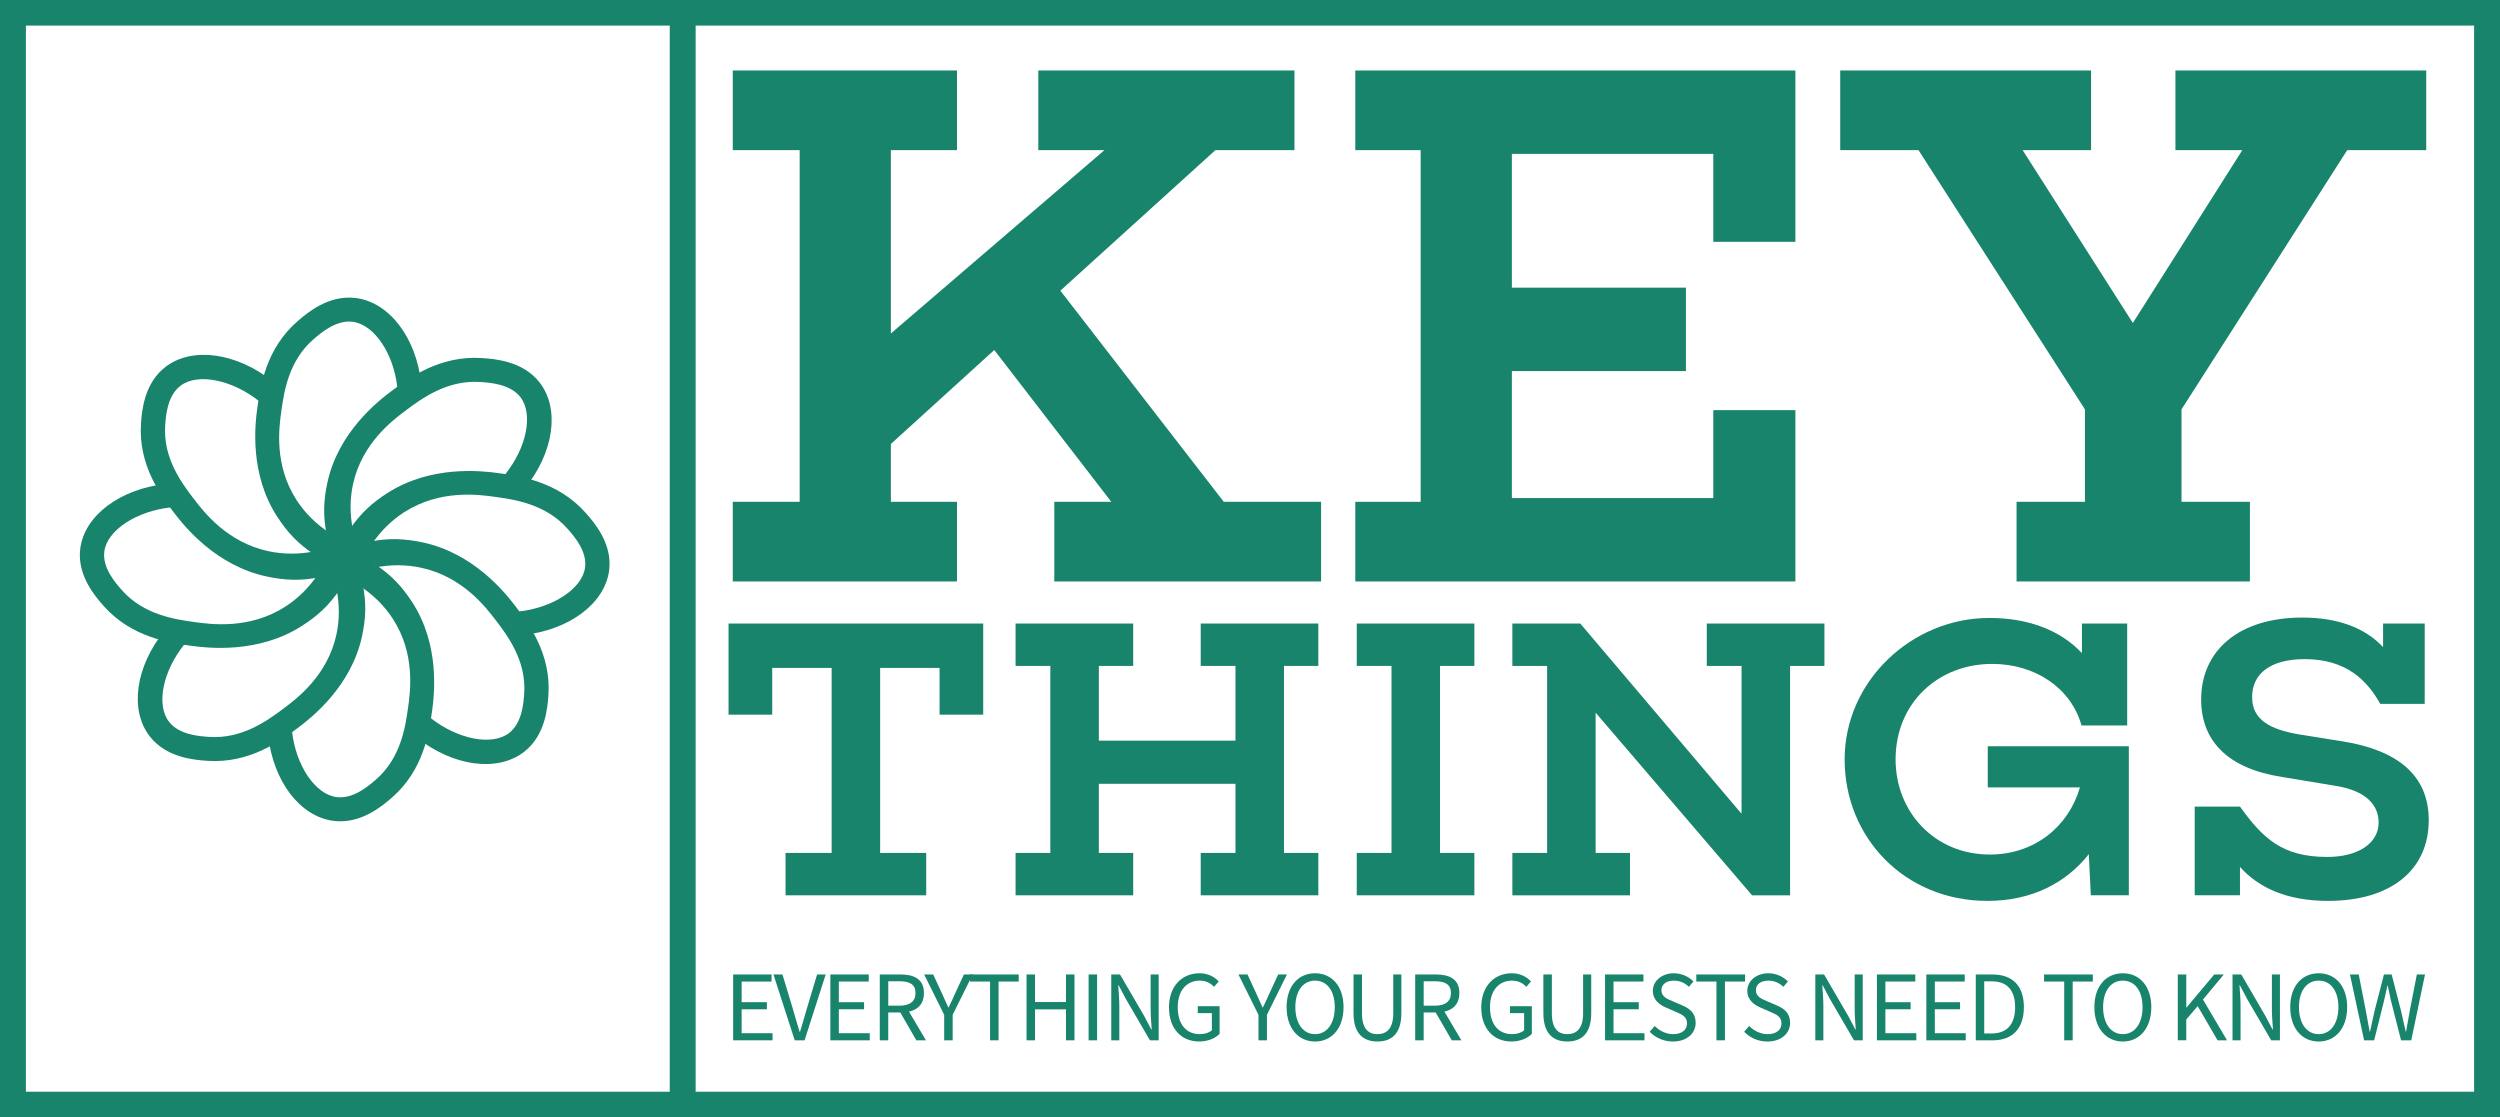 <svg xmlns="http://www.w3.org/2000/svg" width="179" height="80" viewBox="0 0 179 80" fill="none"><g clip-path="url(#clip0_1089_2654)"><path d="M70.399 51.17H67.273V47.822H63.018V61.07H66.317V64.104H56.245V61.07H59.545V47.822H55.29V51.17H52.164V44.645H70.398V51.17H70.399Z" fill="#18846C"></path><path d="M91.933 61.07H94.393V64.104H85.971V61.07H88.46V56.12H78.677V61.07H81.137V64.104H72.715V61.07H75.204V47.679H72.715V44.645H81.137V47.679H78.677V53.03H88.46V47.679H85.971V44.645H94.393V47.679H91.933V61.07Z" fill="#18846C"></path><path d="M103.105 61.07H105.565V64.104H97.143V61.07H99.632V47.679H97.143V44.645H105.565V47.679H103.105V61.07Z" fill="#18846C"></path><path d="M128.169 47.679V64.104H125.448L114.247 51.027V61.07H116.708V64.104H108.285V61.07H110.774V47.679H108.285V44.645H113.147L124.695 58.266V47.679H122.206V44.645H130.629V47.679H128.169Z" fill="#18846C"></path><path d="M152.423 64.103H149.703L149.558 61.156C147.938 63.216 145.477 64.504 142.293 64.504C136.389 64.504 132.076 59.983 132.076 54.374C132.076 48.766 136.881 44.245 142.438 44.245C145.246 44.245 147.532 45.132 149.066 46.763V44.646H152.307V51.943H149.037C148.284 49.253 145.708 47.536 142.641 47.536C138.762 47.536 135.724 50.341 135.724 54.375C135.724 58.152 138.532 61.185 142.468 61.185C145.68 61.185 148.111 59.182 148.922 56.379H142.323V53.431H152.424V64.104L152.423 64.103Z" fill="#18846C"></path><path d="M167.762 53.087C171.64 53.716 173.898 55.491 173.898 58.724C173.898 62.301 171.177 64.504 166.691 64.504C163.739 64.504 161.713 63.56 160.382 62.072V64.103H157.141V57.752H160.382C162.032 60.041 163.421 61.357 166.634 61.357C168.833 61.357 170.309 60.383 170.309 58.896C170.309 57.78 169.585 56.635 167.212 56.264L163.421 55.635C159.485 55.033 157.603 53.031 157.603 50.084C157.603 46.535 160.353 44.217 164.839 44.217C167.299 44.217 169.296 44.904 170.628 46.335V44.647H173.609V50.399H170.426C169.471 48.682 167.966 47.194 165.013 47.194C162.582 47.194 161.251 48.224 161.251 49.912C161.251 51.486 162.437 52.23 164.724 52.602L167.763 53.089L167.762 53.087Z" fill="#18846C"></path><path d="M94.59 41.633H75.487V35.93H79.569L71.188 25.062L63.786 31.788V35.931H68.521V41.635H52.467V35.931H57.256V10.75H52.467V5.047H68.521V10.75H63.786V23.878L79.078 10.75H74.343V5.047H92.684V10.75H87.023L75.921 20.812L87.622 35.93H94.589V41.633H94.59Z" fill="#18846C"></path><path d="M128.55 17.314H122.672V11.018H108.25V20.595H120.713V26.568H108.25V35.661H122.672V29.366H128.55V41.633H97.039V35.931H101.719V10.75H97.039V5.047H128.55V17.314Z" fill="#18846C"></path><path d="M156.195 35.931H161.093V41.633H144.385V35.931H149.283V29.313L137.365 10.75H131.76V5.047H149.719V10.75H144.821L152.712 23.125L160.549 10.75H155.76V5.047H173.719V10.75H168.059L156.195 29.313V35.931Z" fill="#18846C"></path><path d="M52.494 69.772H55.243V70.28H53.101V71.757H54.908V72.265H53.101V73.978H55.316V74.486H52.494V69.771V69.772Z" fill="#18846C"></path><path d="M55.382 69.772H56.024L56.794 72.32C56.961 72.875 57.076 73.325 57.252 73.877H57.281C57.458 73.325 57.575 72.875 57.74 72.32L58.504 69.772H59.121L57.606 74.487H56.903L55.379 69.772H55.382Z" fill="#18846C"></path><path d="M59.454 69.772H62.203V70.28H60.06V71.757H61.867V72.265H60.06V73.978H62.275V74.486H59.453V69.771L59.454 69.772Z" fill="#18846C"></path><path d="M62.993 69.772H64.487C65.458 69.772 66.155 70.117 66.155 71.099C66.155 72.081 65.458 72.494 64.487 72.494H63.599V74.486H62.992V69.771L62.993 69.772ZM64.399 72.007C65.142 72.007 65.55 71.71 65.55 71.099C65.55 70.488 65.141 70.259 64.399 70.259H63.6V72.007H64.399ZM64.367 72.33L64.842 72.019L66.298 74.487H65.61L64.367 72.33Z" fill="#18846C"></path><path d="M67.603 72.659L66.17 69.772H66.818L67.433 71.102C67.586 71.45 67.73 71.778 67.895 72.13H67.924C68.089 71.778 68.254 71.45 68.4 71.102L69.016 69.772H69.644L68.211 72.659V74.487H67.604V72.659H67.603Z" fill="#18846C"></path><path d="M70.89 70.279H69.447V69.772H72.939V70.279H71.497V74.486H70.89V70.279Z" fill="#18846C"></path><path d="M73.5 69.772H74.107V71.746H76.325V69.772H76.933V74.487H76.325V72.27H74.107V74.487H73.5V69.772Z" fill="#18846C"></path><path d="M77.945 69.772H78.552V74.487H77.945V69.772Z" fill="#18846C"></path><path d="M79.566 69.772H80.193L81.919 72.736L82.433 73.712H82.462C82.432 73.236 82.385 72.705 82.385 72.212V69.771H82.962V74.486H82.335L80.609 71.52L80.095 70.546H80.066C80.097 71.024 80.143 71.526 80.143 72.019V74.486H79.566V69.771V69.772Z" fill="#18846C"></path><path d="M83.699 72.133C83.699 70.613 84.623 69.686 85.888 69.686C86.549 69.686 86.984 69.982 87.263 70.267L86.93 70.657C86.688 70.41 86.382 70.213 85.904 70.213C84.942 70.213 84.326 70.942 84.326 72.117C84.326 73.292 84.893 74.045 85.91 74.045C86.252 74.045 86.581 73.943 86.769 73.768V72.54H85.76V72.043H87.323V74.024C87.016 74.34 86.494 74.571 85.853 74.571C84.595 74.571 83.699 73.663 83.699 72.132V72.133Z" fill="#18846C"></path><path d="M90.105 72.659L88.672 69.772H89.32L89.935 71.102C90.088 71.45 90.232 71.778 90.397 72.13H90.426C90.591 71.778 90.756 71.45 90.902 71.102L91.518 69.772H92.146L90.713 72.659V74.487H90.106V72.659H90.105Z" fill="#18846C"></path><path d="M92.121 72.112C92.121 70.602 92.962 69.686 94.159 69.686C95.357 69.686 96.198 70.605 96.198 72.112C96.198 73.62 95.357 74.573 94.159 74.573C92.962 74.573 92.121 73.623 92.121 72.112ZM95.57 72.112C95.57 70.937 95.01 70.213 94.159 70.213C93.307 70.213 92.747 70.938 92.747 72.112C92.747 73.286 93.307 74.045 94.159 74.045C95.01 74.045 95.57 73.286 95.57 72.112Z" fill="#18846C"></path><path d="M96.912 72.539V69.772H97.519V72.556C97.519 73.688 98.003 74.045 98.626 74.045C99.249 74.045 99.757 73.688 99.757 72.556V69.772H100.338V72.539C100.338 74.052 99.599 74.572 98.626 74.572C97.653 74.572 96.912 74.052 96.912 72.539Z" fill="#18846C"></path><path d="M101.329 69.772H102.822C103.794 69.772 104.491 70.117 104.491 71.099C104.491 72.081 103.794 72.494 102.822 72.494H101.935V74.486H101.328V69.771L101.329 69.772ZM102.735 72.007C103.477 72.007 103.886 71.71 103.886 71.099C103.886 70.488 103.477 70.259 102.735 70.259H101.936V72.007H102.735ZM102.703 72.33L103.178 72.019L104.634 74.487H103.946L102.703 72.33Z" fill="#18846C"></path><path d="M106.057 72.133C106.057 70.613 106.981 69.686 108.245 69.686C108.906 69.686 109.341 69.982 109.62 70.267L109.287 70.657C109.045 70.41 108.739 70.213 108.261 70.213C107.3 70.213 106.683 70.942 106.683 72.117C106.683 73.292 107.251 74.045 108.267 74.045C108.61 74.045 108.939 73.943 109.127 73.768V72.54H108.117V72.043H109.68V74.024C109.373 74.34 108.851 74.571 108.21 74.571C106.952 74.571 106.057 73.663 106.057 72.132V72.133Z" fill="#18846C"></path><path d="M110.506 72.539V69.772H111.113V72.556C111.113 73.688 111.597 74.045 112.22 74.045C112.843 74.045 113.351 73.688 113.351 72.556V69.772H113.932V72.539C113.932 74.052 113.193 74.572 112.22 74.572C111.247 74.572 110.506 74.052 110.506 72.539Z" fill="#18846C"></path><path d="M114.923 69.772H117.671V70.28H115.529V71.757H117.336V72.265H115.529V73.978H117.744V74.486H114.922V69.771L114.923 69.772Z" fill="#18846C"></path><path d="M118.115 73.873L118.479 73.461C118.823 73.813 119.299 74.046 119.794 74.046C120.42 74.046 120.79 73.738 120.79 73.28C120.79 72.799 120.445 72.645 119.995 72.451L119.31 72.152C118.866 71.964 118.344 71.631 118.344 70.938C118.344 70.244 118.979 69.686 119.846 69.686C120.411 69.686 120.915 69.928 121.25 70.27L120.929 70.656C120.637 70.383 120.287 70.214 119.846 70.214C119.311 70.214 118.957 70.481 118.957 70.903C118.957 71.357 119.373 71.527 119.747 71.683L120.426 71.973C120.978 72.208 121.409 72.533 121.409 73.233C121.409 73.978 120.786 74.573 119.784 74.573C119.115 74.573 118.532 74.303 118.115 73.873Z" fill="#18846C"></path><path d="M122.897 70.279H121.455V69.772H124.947V70.279H123.505V74.486H122.897V70.279Z" fill="#18846C"></path><path d="M124.879 73.873L125.242 73.461C125.586 73.813 126.063 74.046 126.558 74.046C127.183 74.046 127.554 73.738 127.554 73.28C127.554 72.799 127.208 72.645 126.759 72.451L126.074 72.152C125.63 71.964 125.108 71.631 125.108 70.938C125.108 70.244 125.743 69.686 126.61 69.686C127.175 69.686 127.678 69.928 128.014 70.27L127.692 70.656C127.4 70.383 127.051 70.214 126.61 70.214C126.075 70.214 125.721 70.481 125.721 70.903C125.721 71.357 126.137 71.527 126.51 71.683L127.19 71.973C127.741 72.208 128.172 72.533 128.172 73.233C128.172 73.978 127.55 74.573 126.547 74.573C125.878 74.573 125.296 74.303 124.879 73.873Z" fill="#18846C"></path><path d="M129.977 69.772H130.603L132.329 72.736L132.844 73.712H132.872C132.842 73.236 132.795 72.705 132.795 72.212V69.771H133.372V74.486H132.745L131.019 71.52L130.505 70.546H130.476C130.507 71.024 130.553 71.526 130.553 72.019V74.486H129.977V69.771V69.772Z" fill="#18846C"></path><path d="M134.388 69.772H137.136V70.28H134.994V71.757H136.801V72.265H134.994V73.978H137.208V74.486H134.387V69.771L134.388 69.772Z" fill="#18846C"></path><path d="M137.927 69.772H140.675V70.28H138.533V71.757H140.34V72.265H138.533V73.978H140.747V74.486H137.926V69.771L137.927 69.772Z" fill="#18846C"></path><path d="M141.465 69.772H142.658C144.124 69.772 144.91 70.614 144.91 72.112C144.91 73.611 144.124 74.487 142.685 74.487H141.465V69.772ZM142.612 73.995C143.728 73.995 144.283 73.303 144.283 72.112C144.283 70.921 143.727 70.264 142.612 70.264H142.071V73.995H142.612Z" fill="#18846C"></path><path d="M147.798 70.279H146.355V69.772H149.847V70.279H148.405V74.486H147.798V70.279Z" fill="#18846C"></path><path d="M149.957 72.112C149.957 70.602 150.798 69.686 151.995 69.686C153.193 69.686 154.034 70.605 154.034 72.112C154.034 73.62 153.193 74.573 151.995 74.573C150.798 74.573 149.957 73.623 149.957 72.112ZM153.406 72.112C153.406 70.937 152.846 70.213 151.995 70.213C151.143 70.213 150.583 70.938 150.583 72.112C150.583 73.286 151.143 74.045 151.995 74.045C152.846 74.045 153.406 73.286 153.406 72.112Z" fill="#18846C"></path><path d="M155.931 69.772H156.538V72.137H156.557L158.539 69.772H159.225L157.733 71.568L159.455 74.486H158.777L157.354 72.036L156.537 72.995V74.485H155.93V69.77L155.931 69.772Z" fill="#18846C"></path><path d="M159.848 69.772H160.474L162.2 72.736L162.715 73.712H162.744C162.713 73.236 162.667 72.705 162.667 72.212V69.771H163.243V74.486H162.617L160.891 71.52L160.376 70.546H160.347C160.378 71.024 160.424 71.526 160.424 72.019V74.486H159.848V69.771V69.772Z" fill="#18846C"></path><path d="M163.98 72.112C163.98 70.602 164.821 69.686 166.019 69.686C167.217 69.686 168.057 70.605 168.057 72.112C168.057 73.62 167.217 74.573 166.019 74.573C164.821 74.573 163.98 73.623 163.98 72.112ZM167.43 72.112C167.43 70.937 166.87 70.213 166.018 70.213C165.166 70.213 164.606 70.938 164.606 72.112C164.606 73.286 165.166 74.045 166.018 74.045C166.87 74.045 167.43 73.286 167.43 72.112Z" fill="#18846C"></path><path d="M168.26 69.772H168.886L169.387 72.338C169.479 72.845 169.574 73.352 169.666 73.858H169.695C169.8 73.351 169.915 72.842 170.029 72.338L170.691 69.772H171.242L171.904 72.338C172.019 72.837 172.134 73.349 172.248 73.858H172.276C172.369 73.348 172.454 72.84 172.546 72.338L173.047 69.772H173.632L172.645 74.487H171.916L171.194 71.653C171.113 71.284 171.036 70.942 170.965 70.579H170.936C170.862 70.942 170.779 71.284 170.697 71.653L169.989 74.487H169.27L168.258 69.772H168.26Z" fill="#18846C"></path><path d="M0 0V80H179V0H0ZM47.954 78.167H1.854V1.833H47.954V78.167ZM177.146 78.167H49.808V1.833H177.146V78.167Z" fill="#18846C"></path><path d="M26.869 40.416C28.017 41.172 28.779 41.991 29.502 43.098C31.508 46.166 31.108 49.71 30.932 50.948C30.723 52.416 30.334 55.15 28.044 57.123C27.386 57.691 25.845 59.019 23.893 58.776C21.494 58.477 19.564 55.958 19.199 52.649L20.91 52.362C21.178 54.798 22.563 56.881 24.11 57.073C25.29 57.22 26.38 56.281 26.903 55.829C28.704 54.277 29.022 52.044 29.212 50.709C29.378 49.544 29.767 46.815 28.113 44.284C27.52 43.377 26.738 42.6 25.789 41.976L26.869 40.416Z" fill="#18846C"></path><path d="M25.972 41.841C26.244 43.178 26.196 44.289 25.916 45.577C25.139 49.15 22.323 51.376 21.313 52.128C20.114 53.021 17.885 54.681 14.854 54.475C13.983 54.416 11.944 54.278 10.737 52.742C9.255 50.854 9.691 47.724 11.8 45.128L13.215 46.121C11.663 48.031 11.153 50.471 12.109 51.689C12.838 52.617 14.28 52.715 14.973 52.762C17.357 52.923 19.179 51.567 20.268 50.756C21.219 50.048 23.446 48.39 24.086 45.443C24.316 44.387 24.318 43.291 24.094 42.187L25.973 41.84L25.972 41.841Z" fill="#18846C"></path><path d="M24.317 42.22C23.553 43.356 22.724 44.108 21.604 44.823C18.501 46.806 14.916 46.411 13.664 46.237C12.179 46.031 9.414 45.646 7.418 43.383C6.844 42.732 5.501 41.208 5.746 39.279C6.049 36.907 8.597 34.999 11.943 34.638L12.233 36.329C9.77 36.594 7.663 37.964 7.469 39.493C7.32 40.66 8.27 41.736 8.727 42.254C10.297 44.035 12.556 44.349 13.906 44.537C15.085 44.701 17.844 45.085 20.405 43.45C21.323 42.864 22.108 42.091 22.739 41.153L24.317 42.22Z" fill="#18846C"></path><path d="M22.876 41.332C21.523 41.602 20.399 41.554 19.097 41.277C15.483 40.509 13.232 37.725 12.471 36.726C11.568 35.541 9.888 33.337 10.096 30.341C10.155 29.48 10.295 27.463 11.849 26.27C13.758 24.805 16.925 25.237 19.55 27.322L18.546 28.72C16.614 27.186 14.146 26.682 12.914 27.627C11.975 28.348 11.876 29.774 11.828 30.459C11.665 32.816 13.037 34.617 13.857 35.693C14.574 36.634 16.251 38.835 19.231 39.468C20.3 39.695 21.408 39.697 22.525 39.475L22.876 41.332Z" fill="#18846C"></path><path d="M22.493 39.696C21.344 38.941 20.583 38.122 19.86 37.015C17.854 33.946 18.254 30.402 18.43 29.164C18.638 27.696 19.028 24.962 21.317 22.989C21.976 22.422 23.517 21.094 25.468 21.337C27.867 21.636 29.797 24.155 30.162 27.463L28.451 27.75C28.183 25.314 26.798 23.232 25.25 23.04C24.07 22.893 22.981 23.831 22.457 24.283C20.656 25.836 20.338 28.069 20.148 29.404C19.983 30.569 19.594 33.298 21.248 35.829C21.841 36.736 22.622 37.512 23.572 38.136L22.492 39.696H22.493Z" fill="#18846C"></path><path d="M23.39 38.272C23.118 36.935 23.166 35.823 23.446 34.535C24.223 30.963 27.039 28.737 28.049 27.985C29.248 27.092 31.477 25.431 34.507 25.638C35.379 25.696 37.418 25.835 38.625 27.371C40.107 29.259 39.671 32.389 37.562 34.985L36.147 33.992C37.699 32.082 38.209 29.642 37.253 28.424C36.524 27.495 35.081 27.397 34.389 27.351C32.005 27.189 30.183 28.546 29.094 29.357C28.143 30.065 25.916 31.723 25.276 34.669C25.046 35.726 25.044 36.821 25.268 37.925L23.389 38.273L23.39 38.272Z" fill="#18846C"></path><path d="M25.045 37.893C25.809 36.757 26.637 36.005 27.757 35.29C30.861 33.307 34.445 33.702 35.698 33.876C37.183 34.082 39.948 34.467 41.944 36.731C42.517 37.381 43.861 38.905 43.615 40.834C43.313 43.206 40.765 45.114 37.418 45.475L37.128 43.785C39.592 43.519 41.698 42.15 41.893 40.62C42.041 39.453 41.092 38.377 40.635 37.859C39.065 36.078 36.806 35.764 35.456 35.576C34.277 35.412 31.517 35.028 28.957 36.664C28.039 37.25 27.254 38.023 26.623 38.961L25.045 37.894V37.893Z" fill="#18846C"></path><path d="M26.486 38.781C27.839 38.511 28.963 38.559 30.265 38.836C33.879 39.604 36.13 42.388 36.892 43.387C37.794 44.572 39.474 46.776 39.266 49.772C39.206 50.633 39.066 52.649 37.513 53.843C35.603 55.308 32.437 54.876 29.811 52.791L30.815 51.393C32.747 52.927 35.216 53.431 36.447 52.486C37.386 51.765 37.486 50.339 37.533 49.654C37.696 47.297 36.324 45.496 35.504 44.42C34.787 43.479 33.11 41.278 30.13 40.645C29.061 40.417 27.954 40.416 26.837 40.638L26.484 38.781H26.486Z" fill="#18846C"></path><path d="M26.81 40.551C27.087 39.389 26.359 38.224 25.183 37.949C24.007 37.675 22.829 38.395 22.551 39.558C22.274 40.72 23.002 41.885 24.178 42.159C25.354 42.434 26.532 41.714 26.81 40.551Z" fill="#18846C"></path></g><defs><clipPath id="clip0_1089_2654"><rect width="179" height="80" fill="white"></rect></clipPath></defs></svg>